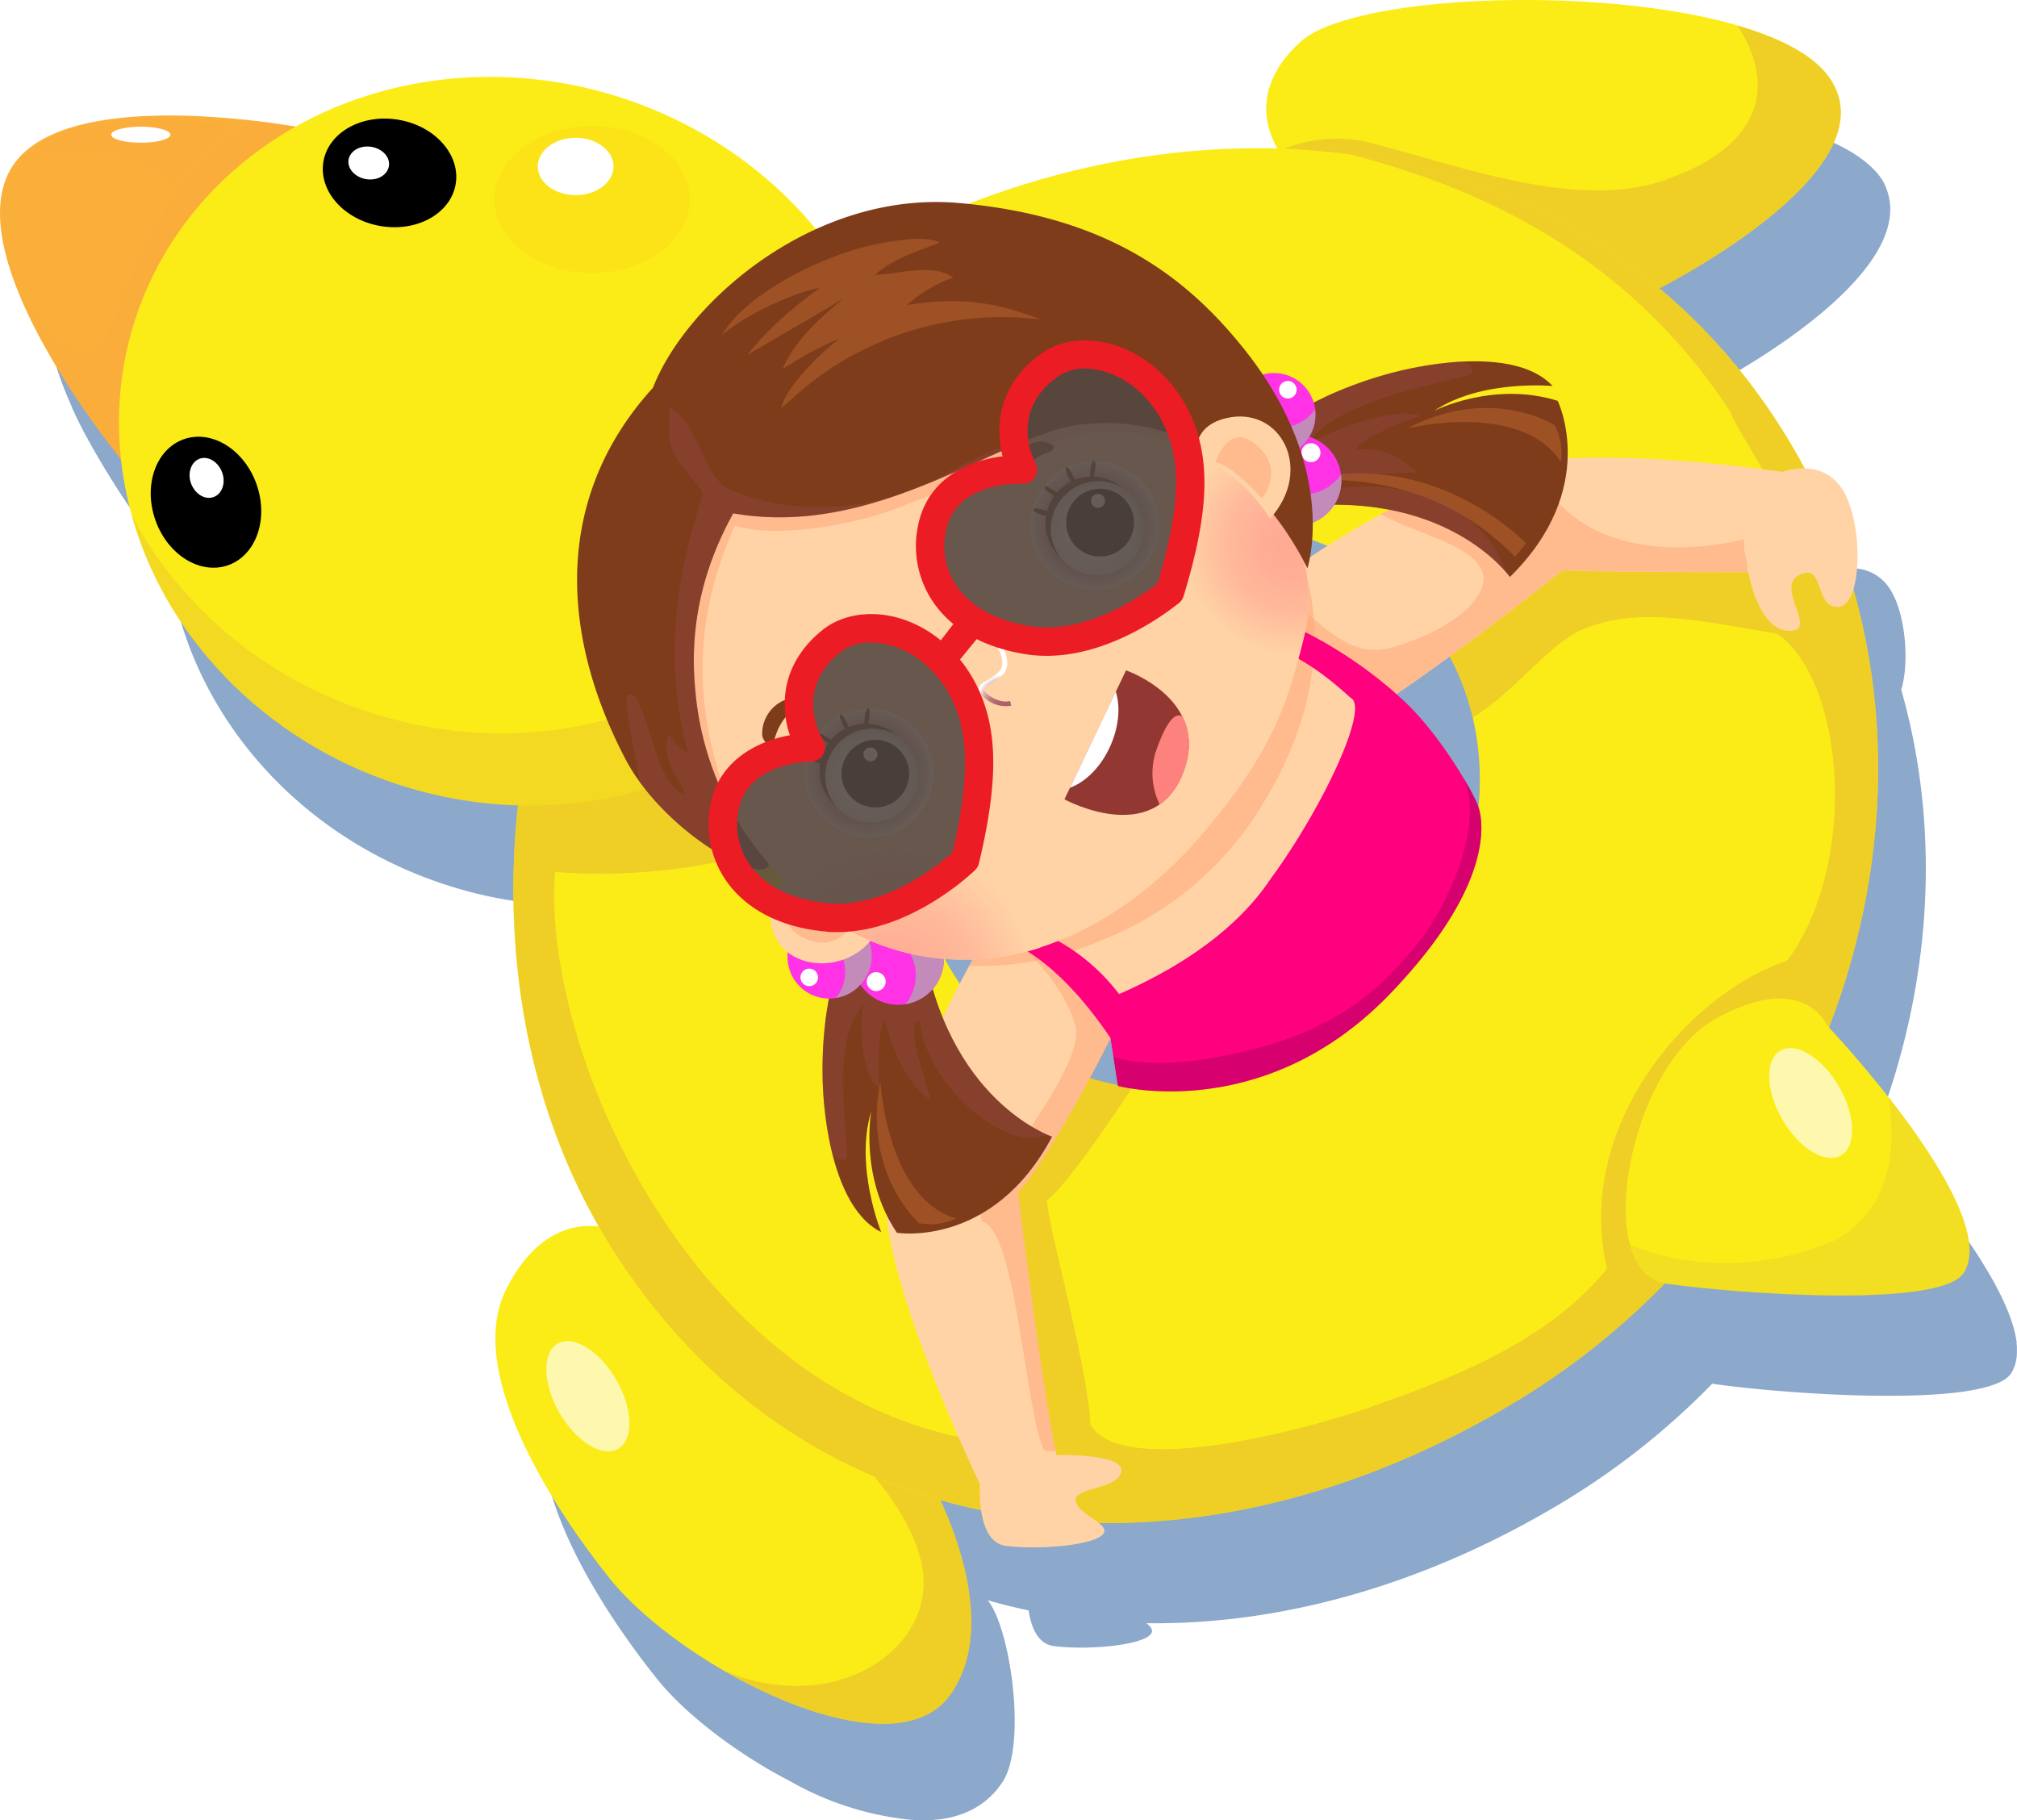 <svg xmlns="http://www.w3.org/2000/svg" xmlns:xlink="http://www.w3.org/1999/xlink" viewBox="0 0 425.81 384.33"><defs><style>.cls-1{mask:url(#mask);filter:url(#luminosity-noclip-3);}.cls-10,.cls-11,.cls-12,.cls-2,.cls-20,.cls-22,.cls-25,.cls-27,.cls-30,.cls-31,.cls-34,.cls-4,.cls-6,.cls-8{mix-blend-mode:multiply;}.cls-2{fill:url(#linear-gradient);}.cls-3{mask:url(#mask-2);filter:url(#luminosity-noclip-4);}.cls-4{fill:url(#linear-gradient-2);}.cls-5{isolation:isolate;}.cls-6{fill:#00408b;opacity:0.45;}.cls-7{fill:#faaf3b;}.cls-14,.cls-8{fill:#fcab3b;}.cls-10,.cls-14,.cls-15,.cls-20,.cls-22,.cls-8{opacity:0.6;}.cls-9{fill:#fbec18;}.cls-10,.cls-11{fill:#e7bd30;}.cls-11,.cls-12{opacity:0.4;}.cls-12{fill:#e7cb30;}.cls-13,.cls-18{fill:#fff;}.cls-14,.cls-15,.cls-24{mix-blend-mode:screen;}.cls-15{fill:#fbdd18;}.cls-16{mask:url(#mask-3);}.cls-17{fill:url(#linear-gradient-3);}.cls-18{opacity:0.65;}.cls-19{fill:#ffd3a6;}.cls-20{fill:#ffaa7e;}.cls-21{fill:#ff007f;}.cls-22{fill:#ba0065;}.cls-23{fill:#7e3c1a;}.cls-24{fill:#e68241;}.cls-24,.cls-25{opacity:0.3;}.cls-25{fill:#9f4b57;}.cls-26{fill:#ff32e6;}.cls-27{fill:#c38bba;}.cls-28{fill:url(#radial-gradient);}.cls-29{fill:url(#radial-gradient-2);}.cls-30{fill:url(#radial-gradient-3);}.cls-31{fill:url(#radial-gradient-4);}.cls-32{fill:url(#radial-gradient-5);}.cls-33{fill:#4d301b;}.cls-34{fill:url(#radial-gradient-6);}.cls-35{fill:url(#radial-gradient-7);}.cls-36{fill:#923732;}.cls-37{fill:#fd827e;}.cls-38{fill:#534741;opacity:0.88;}.cls-39{fill:#ec1c24;}.cls-40{mask:url(#mask-4);}.cls-41{fill:url(#linear-gradient-4);}.cls-42{filter:url(#luminosity-noclip-2);}.cls-43{filter:url(#luminosity-noclip);}</style><filter id="luminosity-noclip" x="146.26" y="-8533.68" width="211.92" height="32766" filterUnits="userSpaceOnUse" color-interpolation-filters="sRGB"><feFlood flood-color="#fff" result="bg"/><feBlend in="SourceGraphic" in2="bg"/></filter><mask id="mask" x="146.26" y="-8533.68" width="211.92" height="32766" maskUnits="userSpaceOnUse"><g class="cls-43"/></mask><linearGradient id="linear-gradient" x1="67.41" y1="733.55" x2="290.41" y2="733.55" gradientTransform="matrix(0.68, 0.54, -0.67, 0.84, 626.23, -547.95)" gradientUnits="userSpaceOnUse"><stop offset="0" stop-color="#fff"/><stop offset="0" stop-color="#999"/><stop offset="0.3"/><stop offset="0.75"/><stop offset="0.79" stop-color="#333"/><stop offset="0.85" stop-color="#727272"/><stop offset="0.9" stop-color="#a4a4a4"/><stop offset="0.94" stop-color="#c8c8c8"/><stop offset="0.98" stop-color="#dedede"/><stop offset="1" stop-color="#e6e6e6"/></linearGradient><filter id="luminosity-noclip-2" x="31.31" y="-8533.68" width="26.81" height="32766" filterUnits="userSpaceOnUse" color-interpolation-filters="sRGB"><feFlood flood-color="#fff" result="bg"/><feBlend in="SourceGraphic" in2="bg"/></filter><mask id="mask-2" x="31.31" y="-8533.68" width="26.81" height="32766" maskUnits="userSpaceOnUse"><g class="cls-42"/></mask><linearGradient id="linear-gradient-2" x1="54.06" y1="36.86" x2="28.52" y2="85.1" gradientUnits="userSpaceOnUse"><stop offset="0"/><stop offset="0.51" stop-color="#999"/><stop offset="1"/></linearGradient><filter id="luminosity-noclip-3" x="146.26" y="62.78" width="211.92" height="207.77" filterUnits="userSpaceOnUse" color-interpolation-filters="sRGB"><feFlood flood-color="#fff" result="bg"/><feBlend in="SourceGraphic" in2="bg"/></filter><mask id="mask-3" x="146.26" y="62.78" width="211.92" height="207.77" maskUnits="userSpaceOnUse"><g class="cls-1"><path class="cls-2" d="M177.77,251.27c-30.08-24.11-40.59-67.29-22.89-109.89a129.75,129.75,0,0,1,58.29-63.91c26.24-14.17,55-18.26,80.92-11.52,53.67,14,78.56,70.49,55.48,126h0c-23.09,55.54-85.53,89.38-139.21,75.43A86.65,86.65,0,0,1,177.77,251.27ZM321.07,89.13a80.69,80.69,0,0,0-30.37-15c-24.13-6.27-50.82-2.49-75.16,10.65a118.81,118.81,0,0,0-53.43,58.51c-21.22,51.05,1.95,103.09,51.64,116s107.38-18.11,128.59-69.16h0C358.58,151,348.82,111.38,321.07,89.13Z"/></g></mask><linearGradient id="linear-gradient-3" x1="67.41" y1="733.55" x2="290.41" y2="733.55" gradientTransform="matrix(0.68, 0.54, -0.67, 0.84, 626.23, -547.95)" gradientUnits="userSpaceOnUse"><stop offset="0" stop-color="#fff"/><stop offset="0.3" stop-color="#fff"/><stop offset="0.75" stop-color="#fff"/><stop offset="1" stop-color="#fff"/></linearGradient><radialGradient id="radial-gradient" cx="1317.52" cy="-1568.4" r="30.6" gradientTransform="translate(763.96 2175.08) rotate(-56.36)" gradientUnits="userSpaceOnUse"><stop offset="0" stop-color="#ffa993"/><stop offset="0.3" stop-color="#ffae95"/><stop offset="0.63" stop-color="#ffbb9b"/><stop offset="0.98" stop-color="#ffd1a5"/><stop offset="1" stop-color="#ffd3a6"/></radialGradient><radialGradient id="radial-gradient-2" cx="1443.14" cy="-1550" r="23.2" xlink:href="#radial-gradient"/><radialGradient id="radial-gradient-3" cx="994.34" cy="-2103.04" r="6.15" gradientTransform="matrix(-0.79, 0.61, 0.61, 0.79, 2280.54, 1203.4)" gradientUnits="userSpaceOnUse"><stop offset="0" stop-color="#af606a"/><stop offset="0.23" stop-color="#b0636d"/><stop offset="0.39" stop-color="#b56c75"/><stop offset="0.53" stop-color="#bd7b84"/><stop offset="0.65" stop-color="#c89198"/><stop offset="0.77" stop-color="#d6adb2"/><stop offset="0.88" stop-color="#e7d0d3"/><stop offset="0.98" stop-color="#fcf8f9"/><stop offset="1" stop-color="#fff"/></radialGradient><radialGradient id="radial-gradient-4" cx="2294.78" cy="-2119.26" r="13.61" gradientTransform="translate(62.42 3284.59) rotate(-45.06)" xlink:href="#radial-gradient-3"/><radialGradient id="radial-gradient-5" cx="2293.51" cy="-2118.2" r="11.11" gradientTransform="translate(-353.72 3240.28) rotate(-37.37)" gradientUnits="userSpaceOnUse"><stop offset="0" stop-color="#fff"/><stop offset="0.49" stop-color="#fdfefe"/><stop offset="0.66" stop-color="#f6f9fa"/><stop offset="0.79" stop-color="#ebf1f4"/><stop offset="0.89" stop-color="#dae6ea"/><stop offset="0.98" stop-color="#c4d8de"/><stop offset="1" stop-color="#bdd3da"/></radialGradient><radialGradient id="radial-gradient-6" cx="2365.47" cy="-2117.58" r="13.61" gradientTransform="translate(-118.72 3266.53) rotate(-41.84)" xlink:href="#radial-gradient-3"/><radialGradient id="radial-gradient-7" cx="2364.2" cy="-2116.51" r="11.11" gradientTransform="translate(277.26 3285.52) rotate(-49)" xlink:href="#radial-gradient-5"/><filter id="luminosity-noclip-4" x="31.31" y="37.48" width="26.81" height="46.44" filterUnits="userSpaceOnUse" color-interpolation-filters="sRGB"><feFlood flood-color="#fff" result="bg"/><feBlend in="SourceGraphic" in2="bg"/></filter><mask id="mask-4" x="31.31" y="37.48" width="26.81" height="46.44" maskUnits="userSpaceOnUse"><g class="cls-3"><path class="cls-4" d="M31.32,80.57s-.47-8.51,4.73-20.33S52.6,36.59,56.39,37.54s.94,5.2-4.26,9.45S38.42,65,37,74.9C35.79,83.32,33.22,87.19,31.32,80.57Z"/></g></mask><linearGradient id="linear-gradient-4" x1="54.06" y1="36.86" x2="28.52" y2="85.1" gradientUnits="userSpaceOnUse"><stop offset="0" stop-color="#fff"/><stop offset="0.51" stop-color="#fff"/><stop offset="1" stop-color="#fff"/></linearGradient></defs><title>ninos_02</title><g class="cls-5"><g id="kids"><path class="cls-6" d="M211.65,376.21c5.21-7.95,1.63-32.61-3.14-38.35,2.85.81,5.73,1.53,8.64,2.14.5,3.34,1.82,7,5.21,7.51,6.34.88,17.49.06,20.24-2.16,1.12-.9.54-1.75-.58-2.65,29.16.4,60-8.48,89-26.22a157.19,157.19,0,0,0,30.45-24.35l.29.05c15.71,2.25,58,5.19,62.82-2.25a7.87,7.87,0,0,0,.39-.7,1.6,1.6,0,0,0,.1-.23,5.49,5.49,0,0,0,.21-.51c0-.1.07-.19.1-.29s.1-.33.14-.5.05-.21.08-.31l.09-.54c0-.1,0-.2.05-.31s0-.43.05-.66c0-.07,0-.14,0-.21,0-.3,0-.6,0-.91,0-.08,0-.16,0-.24,0-.24,0-.47-.05-.71s0-.24,0-.36-.06-.41-.09-.63,0-.25-.07-.38l-.12-.65-.09-.38c-.05-.24-.11-.48-.18-.71s0-.23-.08-.34c-.1-.35-.21-.71-.32-1.07v0c-.11-.35-.24-.71-.37-1.07,0-.11-.08-.23-.13-.35s-.19-.51-.29-.77l-.17-.42-.31-.73-.18-.43c-.11-.25-.23-.51-.35-.76l-.18-.4c-.14-.31-.29-.61-.44-.92l-.13-.25c-.19-.4-.4-.8-.61-1.2l-.13-.25-.51-.95c-.07-.13-.15-.26-.22-.4s-.31-.54-.46-.82l-.25-.42-.48-.82-.24-.41-.56-.92-.18-.29c-.51-.82-1-1.65-1.57-2.47-.07-.1-.13-.2-.2-.29-.2-.32-.41-.63-.62-.94l-.24-.36-.61-.89-.24-.35-.65-.93-.2-.28c-.87-1.23-1.75-2.45-2.64-3.64a1.56,1.56,0,0,1-.16-.2c-.24-.33-.48-.65-.73-1l-.19-.26-.74-.95-.14-.19c-.29-.37-.57-.74-.86-1.1h0c-5.77-7.36-11.13-13.2-12.61-14.79,11.45-29.7,13.76-62.27,5.17-92.45,1.7-5.46,1-15.63-2.13-20.84A9.3,9.3,0,0,0,391,120l-3,.61S372.64,90.39,360.36,82C369,77.53,405.68,56.57,398,39.25c0,0-2.16-7-17.84-11.67-1.08-.33-2.17-.71-3.31-1h0c-29.79-8.66-81.27-6.39-92.14,3.36-10.54,9.44-7.29,18.6-5,22.63a167.6,167.6,0,0,0-65.25,11.66l-1.94-.2a59.92,59.92,0,0,0-30.24,5.54,88.2,88.2,0,0,0-41-27.71c-24.25-7.89-49.2-4.94-68.83,6.08-10.64-1.79-52.61-7.64-60.82,10.17-3.45,7.48-1,17.77,3.55,27.82l0,.08q1.17,2.58,2.49,5.12v0A174.69,174.69,0,0,0,33.1,115l0,0c.69.92,1.32,1.73,1.85,2.41l0,0,.57.73c3.3,30.18,25.56,57.91,58.57,68.65a89.71,89.71,0,0,0,25.23,4.4c-3.33,30.74,1.81,62.3,17,88.88-4.26-.53-13,.25-19.55,13.34-9,17.94,11.14,47.58,21.9,61,5.27,6.59,14.12,13.66,23.92,19.36h0c1.72,1,3.51,1.88,5.23,2.86a64.39,64.39,0,0,0,24,7.53C203.24,385.21,208.85,380.49,211.65,376.21Z"/><path class="cls-7" d="M64.9,27.19S11.05,16.48,1.62,36.91,27,98.77,27,98.77,23.57,54,64.9,27.19Z"/><path class="cls-8" d="M16.75,74.48c-5.82-1.82-11.2-10.39-13-13.19C11.1,79.86,27,98.77,27,98.77S23.57,54,64.9,27.19c0,0-4.42-.88-10.93-1.65C49.56,28,40.61,34.86,33.79,45.93,24.71,60.69,23.57,76.61,16.75,74.48Z"/><path class="cls-9" d="M271.15,33.53s-10.62-12.15,3.5-24.79S371.27-4,386,16.11,348.52,61.8,348.52,61.8,302.77,31.55,271.15,33.53Z"/><path class="cls-10" d="M386,16.11C382.61,11.5,375.66,8,366.79,5.38c8.92,13.81,3.61,25.51-13.41,31.89-19,8-45.13-2.39-65.13-7.39a30.13,30.13,0,0,0-18.28,2,14,14,0,0,0,1.18,1.67c31.62-2,77.37,28.27,77.37,28.27S400.71,36.19,386,16.11Z"/><path class="cls-9" d="M128.93,259.52s-13.14-5.2-22.11,12.75,11.15,47.58,21.9,61c15.1,18.86,59.42,41.74,71.79,24.67S196,311.71,196,311.71,156.51,298.47,128.93,259.52Z"/><path class="cls-10" d="M196,311.71s-13.24-4.44-29.73-15.75c9.93,5.19,27.35,22.37,28.64,36.5,1.5,16.5-19.5,30-42.22,20.17,18.25,10.61,39.82,16.42,47.87,5.31C212.87,340.87,196,311.71,196,311.71Z"/><path class="cls-9" d="M128.25,262.1C169.42,329.33,250.8,338.31,321,295.33s97.29-136,56.11-203.23S249.53,14.47,178.24,55.58C112.81,93.31,87.07,194.87,128.25,262.1Zm84.91-131.8c24.61-24.21,62.3-25.79,84.18-3.55s19.67,59.91-4.94,84.11-62.3,25.79-84.18,3.55S188.55,154.5,213.16,130.3Z"/><path class="cls-10" d="M377.09,92.1c-21.28-34.75-54.64-54.31-91.75-59.43,3.64.94,7.28,2,10.91,3.21,28,9,52,25,69,51,1,3,9,15,8,15-52-1-56,12.85-69,33.61a52.81,52.81,0,0,1,6.67,16c9-5.46,16.16-15.7,23.34-18.65,10.92-4.49,22.32-2.32,41,1,14.44,10.31,17,49,2,69-21,7-45,35-38,65-11.41,14.15-30,22.19-46.84,28.11-13,5-55.22,16.8-62.22,4.8-.69-13.07-8.88-41.42-9.18-47.34,4.13-2.92,15-19.27,18.1-23.87a54.93,54.93,0,0,1-10.56-2.46c-3.84,3.75-16.58,18.71-18.78,22.56-2.08,9.37-4.81,37.2,2.19,55.2-64.2-6.12-97.83-82.55-94.78-120.76,22,2,59.07-3.24,72.07-22.24,25-33.92,36.43-83,13-118a189.77,189.77,0,0,0-24,11.7c-65.43,37.73-91.17,139.29-50,206.52S250.8,338.31,321,295.33,418.27,159.33,377.09,92.1Z"/><ellipse class="cls-9" cx="107.69" cy="93.16" rx="76.23" ry="83.21" transform="translate(-14.21 166.76) rotate(-71.99)"/><path class="cls-11" d="M181.46,62.23a71.24,71.24,0,0,1-.75,41.38c-13,40-59,61-102.71,46.76C55.28,143,37.68,127.54,27.81,108.8c7.09,25.42,27.65,47.54,56.31,56.86,43.7,14.21,89.68-6.73,102.7-46.77C193.07,99.67,190.57,79.54,181.46,62.23Z"/><ellipse cx="43.48" cy="106.04" rx="11.33" ry="14.1" transform="translate(-32.54 20.27) rotate(-19.26)"/><path class="cls-9" d="M385.69,216.47s-4.92-11.76-23.52-1.36S336,268.79,351.73,271s58,5.19,62.81-2.25C423,255.75,385.69,216.47,385.69,216.47Z"/><path class="cls-12" d="M398.71,231.69c1.94,12.71-.42,24.2-11.46,30.19-12.53,5.56-28.93,6.76-43.14.92,1.21,4.54,3.69,7.67,7.62,8.23,15.7,2.24,58,5.19,62.81-2.25C419.52,261.08,408.53,244.2,398.71,231.69Z"/><path class="cls-13" d="M41.52,97.17c-1.59,1.08-2,3.63-.82,5.69s3.37,2.85,5,1.77,2-3.64.82-5.7S43.12,96.08,41.52,97.17Z"/><ellipse cx="82.26" cy="37.01" rx="11.33" ry="14.1" transform="matrix(0.17, -0.99, 0.99, 0.17, 31.61, 111.65)"/><path class="cls-13" d="M73.56,34.4c.17,1.92,2.21,3.48,4.57,3.49s4.13-1.55,4-3.47-2.22-3.48-4.57-3.49S73.39,32.48,73.56,34.4Z"/><path class="cls-14" d="M30,25.48c8.09-.42,19.6,1.28,19.6,1.28S41,31,36.78,38.69c0,0-11.42-11.14-31-5.17,0,0,1.93-3.1,7.55-5.21C18.06,26.52,26.25,25.68,30,25.48Z"/><ellipse class="cls-15" cx="124.99" cy="42.1" rx="20.66" ry="15.55"/><g class="cls-16"><path class="cls-17" d="M177.77,251.27c-30.08-24.11-40.59-67.29-22.89-109.89a129.75,129.75,0,0,1,58.29-63.91c26.24-14.17,55-18.26,80.92-11.52,53.67,14,78.56,70.49,55.48,126h0c-23.09,55.54-85.53,89.38-139.21,75.43A86.65,86.65,0,0,1,177.77,251.27ZM321.07,89.13a80.69,80.69,0,0,0-30.37-15c-24.13-6.27-50.82-2.49-75.16,10.65a118.81,118.81,0,0,0-53.43,58.51c-21.22,51.05,1.95,103.09,51.64,116s107.38-18.11,128.59-69.16h0C358.58,151,348.82,111.38,321.07,89.13Z"/></g><ellipse class="cls-18" cx="123.61" cy="293.62" rx="6.91" ry="12.76" transform="matrix(0.87, -0.5, 0.5, 0.87, -130.25, 101.14)"/><path class="cls-18" d="M388.63,243.93c-3.31,1.91-8.85-1.49-12.37-7.6s-3.7-12.6-.4-14.51,8.85,1.49,12.37,7.6S391.94,242,388.63,243.93Z"/><path class="cls-13" d="M129.53,35.14c0,3.35-3.6,6.06-8,6.06s-8-2.71-8-6.06,3.6-6.05,8-6.05S129.53,31.8,129.53,35.14Z"/><ellipse class="cls-13" cx="29.72" cy="28.44" rx="6.25" ry="1.69"/><path class="cls-19" d="M274.82,118.86s22.78-16.48,43.54-20.7,57.93,1.47,57.93,1.47,8.5-3.31,12.85,4,4,24.36-1.11,24.52-2.71-9.44-8.12-6.8,4.25,12-2.27,11.83-8.54-12.38-8.54-12.38-27.31.08-39.23-.38c0,0-20.12,16.05-35.07,26.13,0,0,4.44,5.5,5.12,8.59,0,0,5.37,23.67-20.92,47.43s-39.48,18.23-39.48,18.23l-5.06-1.64s-11.91,24-19.56,32.61c0,0,5.07,41.52,8.12,55.42,0,0,14.32-.38,13.7,3.48s-10.3,3.22-9.62,6.31,8.22,5,5.47,7.22-13.91,3-20.25,2.17-5.44-13.05-5.44-13.05S187.3,272.85,187,253.81s19.2-52.76,19.2-52.76S213,186,233.53,160.92,264.85,126.55,274.82,118.86Z"/><path class="cls-20" d="M324.2,99c-4.61-2.31-15.19,2.26-21.05,4-4.11,1.73-8.06,3.67-11.64,5.58,8.13,4.48,20.79,6.62,21.74,13.27,0,7-12,13-20,15-9.58,2.39-16-7.31-24.26-13.36q-1,.81-2,1.68c8.1,9.77,16.46,22.22,29.14,23.11-.77-1.06-1.35-1.77-1.35-1.77,14.95-10.08,35.07-26.13,35.07-26.13,11.36.44,36.71.39,39,.38.35-2.64-1.12-4.27-.59-6.91C351.32,117.88,331.93,115.54,324.2,99Z"/><path class="cls-20" d="M225.25,206.88c-4.54-5.44-9.9-10-16.82-10.12l0,.08c8.43.52,17.83,14.24,18.76,20.72.55,6.61-10.2,22-18.2,32-2,1-2.7,5.34-1.7,8.34,7.22,1.59,9,39,13,48,0,.52,1.11.5,2.59.5-3.05-14.63-7.94-54.62-7.94-54.62,7.65-8.64,19.56-32.61,19.56-32.61l1.36.44a50,50,0,0,0-5.57-10.71C229.25,207.88,226.25,207.88,225.25,206.88Z"/><path class="cls-20" d="M266.66,169.62c18-29.34,8.16-50.76,8.16-50.76-10,7.69-20.71,17-41.29,42.06s-27.31,40.13-27.31,40.13-.61,1.06-1.6,2.88c11.15.21,18.86-1.56,29.14-5.91A69,69,0,0,0,266.66,169.62Z"/><path class="cls-21" d="M259.4,132.15c11.7,5.21,16.56,6.83,25.71,15.16,4.14,1.9-5.86,23.23-16.86,38.23-8,12-21.34,19.67-32,24.34a41.66,41.66,0,0,0-26.67-16c-1.29,2.13-.52,1.72-1.3,3.15,10.57,2.67,19.45,12.18,26.17,22.14v0L236,229.26s30.5,8.18,57-19c25.45-26.14,19-40.16,19-40.16-.28-1.29-7.16-14.16-15.49-22-11.57-10.93-26.59-18.32-33.62-19.16Q261.2,130.42,259.4,132.15Z"/><path class="cls-22" d="M312,170.09a37.62,37.62,0,0,0-3-5.75c4.57,9.69-3.71,27.79-10,35.23-4.51,5.33-11.93,14.67-28.44,20.18-10.18,3.39-25.63,6.42-35.46,3.44l.93,6.07s30.5,8.18,57-19C318.44,184.11,312,170.09,312,170.09Z"/><path class="cls-23" d="M266,92.94s7.25-8.18,25.68-13.62c10.53-3.12,28.82-5.71,36.1,2.18,0,0-15-1.46-25,5.23,0,0,12.5-6.37,26.07-2.1,0,0,9,18.45-10.1,37.19,0,0-13.54-19.38-47.6-14.45C271.11,107.37,263.15,99.84,266,92.94Z"/><path class="cls-24" d="M274,101.78s26.12-4.66,45.82,15.79l2.37-2.83S302.34,93.72,274,101.78Z"/><path class="cls-24" d="M297.14,90.43s24.07-5.83,32.36,7.1a12.64,12.64,0,0,0-1.29-7.76S314.83,81.18,297.14,90.43Z"/><path class="cls-25" d="M281.42,103.28c-.34-3.15,12.53-3.39,17.8-3.47-4.59-4.36-7.84-5.12-12.91-4.94.22-1.81,10.41-6.31,13.73-7-5.65-2.32-19.13,3.1-23.78,5.77,4.88-7.83,22.12-11.65,34.09-14.48.68-.14,1-2.57-2.33-2.8a76.5,76.5,0,0,0-16.39,2.94C273.2,84.76,266,92.94,266,92.94c-2.8,6.9,5.16,14.43,5.16,14.43,29.6-4.28,43.71,9.8,46.89,13.56C312.84,106.19,296,100.77,281.42,103.28Z"/><circle class="cls-26" cx="273.54" cy="101.39" r="9.64" transform="translate(-14.72 56.54) rotate(-11.49)"/><path class="cls-27" d="M269.79,102.75A9.6,9.6,0,0,1,265.57,96l-.06.09a9.64,9.64,0,1,0,17.59,4.1A9.64,9.64,0,0,1,269.79,102.75Z"/><path class="cls-13" d="M277.9,93.93a2,2,0,1,1-2.82.56A2,2,0,0,1,277.9,93.93Z"/><path class="cls-26" d="M273.8,80.23a8.8,8.8,0,1,1-12.2,2.45A8.79,8.79,0,0,1,273.8,80.23Z"/><path class="cls-27" d="M265.51,88.8a8.78,8.78,0,0,1-3.85-6.2l-.06.08a8.8,8.8,0,1,0,16,3.74A8.8,8.8,0,0,1,265.51,88.8Z"/><path class="cls-13" d="M272.9,80.74a1.85,1.85,0,1,1-2.56.52A1.85,1.85,0,0,1,272.9,80.74Z"/><path class="cls-23" d="M179.37,197.63s-5.77,9.29-5.73,28.5c0,11,2.75,29.25,12.39,34,0,0-5.66-13.91-2.11-25.45,0,0-2.54,13.81,5.43,25.59,0,0,20.23,3.33,32.76-20.29,0,0-22.44-7.45-27.44-41.5C194.67,198.46,185.18,193,179.37,197.63Z"/><path class="cls-24" d="M185.86,228.25s1.29,24.73,16,29a12.64,12.64,0,0,1-7.81,1S182.05,247.84,185.86,228.25Z"/><path class="cls-25" d="M194.11,215.41c-3.12.57,1,11.71,2.39,16.78-5.49-3.16-8.31-11.65-9.59-16.57-1.67.73-1.61,10.58-1.31,13.95-3.25-1.35-4.49-12.21-3.27-17.43-6.11,6.92-4.18,19.69-3.48,32,.06.7-2.16,1.74-3.35-1.43a76.7,76.7,0,0,1-1.86-16.55c0-19.21,5.73-28.5,5.73-28.5,5.81-4.65,15.3.83,15.3.83,4.34,29.59,21.87,39.09,26.37,41.07C213.07,243.52,195.84,230.05,194.11,215.41Z"/><path class="cls-26" d="M183.46,209.91a9.64,9.64,0,1,0-1.24-13.58A9.64,9.64,0,0,0,183.46,209.91Z"/><path class="cls-27" d="M189.87,198.51a9.61,9.61,0,0,0-7.71-2.1l.06-.08A9.64,9.64,0,1,1,191.17,212,9.65,9.65,0,0,0,189.87,198.51Z"/><path class="cls-13" d="M183.72,208.8a2,2,0,1,0-.26-2.86A2,2,0,0,0,183.72,208.8Z"/><path class="cls-26" d="M169.42,208.79a8.8,8.8,0,1,0-1.13-12.39A8.8,8.8,0,0,0,169.42,208.79Z"/><path class="cls-27" d="M175.27,198.39a8.76,8.76,0,0,0-7-1.91l.06-.08a8.8,8.8,0,1,1,13.52,11.26,8.69,8.69,0,0,1-5.35,3A8.79,8.79,0,0,0,175.27,198.39Z"/><path class="cls-13" d="M169.66,207.78a1.85,1.85,0,1,0-.24-2.61A1.85,1.85,0,0,0,169.66,207.78Z"/><path class="cls-19" d="M186.47,193.2c-3.3,13.17-21.8,13.36-23.69,1.78-1.26-7.67,5.7-11.17,5.7-11.17S174.35,191,186.47,193.2Z"/><path class="cls-20" d="M169.46,188.61c1.85,2.89,8.27,5.19,10.76,6.25,0,0-3.19,5.91-9.29,3.66C161.77,195.14,168.89,189.21,169.46,188.61Z"/><path class="cls-19" d="M237.49,77.86c-9.21-5.12-32.67-15.39-60.29-2.44-22.93,10.75-39.45,35.87-39.58,54.24,0,0-4.71,18.58,24,52.24,15.84,18.58,34.4,22.33,49.41,20.17,8.93-1.29,26.37-6.76,42.74-25.91,14.65-17.13,18-27.43,21.3-40.79C281.62,111,260.13,90.44,237.49,77.86Z"/><path class="cls-28" d="M200,176.1c-11.15-6.68-29.08-2.39-33.57,10.88,14.71,14.18,31.11,17,44.64,15.09a53.3,53.3,0,0,0,8.56-2C216.9,191.09,210.77,181.06,200,176.1Z"/><path class="cls-29" d="M260.17,94.3c-4.9,5.39-14.25,12.91-9,29.85,7.79,15.5,22.69,13.54,23.24,13.74.22-.83.42-1.67.63-2.52C279.27,119.74,271.94,105.69,260.17,94.3Z"/><path class="cls-20" d="M253.18,95.81c-24.83-12.44-39,2.68-61.59,10.6-8.4,3.85-27.36,7.65-36.43,4.52-12.37,27.46-5.53,49,1.37,64.88-22.79-26.66-18.91-46.15-18.91-46.15.13-18.37,16.65-43.49,39.58-54.24,27.62-13,51.08-2.68,60.29,2.44,4.44,2.47,8.9,5,13.08,7.74C249.56,90.37,250.25,91.43,253.18,95.81Z"/><path class="cls-23" d="M137.85,81.86c-21.26,23.37-19.41,52.47-5.81,78.4,8.11,15.48,29.1,27.06,30.29,22.17a64,64,0,0,1-15.54-36.64c-1.23-12.52,1.08-24.88,8-37.41C186.1,113.82,211.92,91,229,89.52c20.29-1.77,28.87,9,28.87,9C269.23,105.27,276,120,276,120s7-21.15-13.72-46.76c-12-14.85-28.51-27.59-59.74-30.37C171.84,40.11,144.82,63.87,137.85,81.86Z"/><path class="cls-25" d="M191.35,103.86c9.45-3.47,18-7.89,25.5-10.92-7.09,1.29-15,5.88-20.6,8.94Q193.83,103,191.35,103.86Z"/><path class="cls-25" d="M155.25,103.88c-7-2-7-14-14-18v6c0,6,8,11,7,13-6,18-8,36-3,54a7.81,7.81,0,0,1-4-4c-2.27,5.75,3.31,10.81,3.31,12.81-7-2-8.18-23.78-12.31-20.81,0,5.73,2,12.13,2.74,18.11,9.35,13,26.27,21.82,27.34,17.44a64,64,0,0,1-15.54-36.64c-1.23-12.52,1.08-24.88,8-37.41,13.2,2.3,25.42-.44,36.44-4.48C179.51,108,166.61,108.25,155.25,103.88Z"/><path class="cls-30" d="M213.5,149l-.26-1c-2.23.58-5-1.22-5.53-2.38-.13-.26,0-.41,1.13-1.05a10.9,10.9,0,0,0,2.94-2.22c2.65-3-1.63-8.31-1.82-8.53l-.79.65s3.91,4.82,1.83,7.2a9.73,9.73,0,0,1-2.67,2c-1.05.6-2.14,1.21-1.55,2.4A6.7,6.7,0,0,0,213.5,149Z"/><path class="cls-23" d="M168.14,149.26a11.84,11.84,0,0,0-4.89,8.45s-2.52-.73-2.35-3.09a7.74,7.74,0,0,1,4.53-6.73S169.73,146.82,168.14,149.26Z"/><path class="cls-23" d="M221.79,95.34a11.63,11.63,0,0,0-7.25,6.26s-2.1-1.49-1.18-3.63a7.59,7.59,0,0,1,6.36-4.76S224.05,93.6,221.79,95.34Z"/><circle class="cls-31" cx="183.46" cy="163.21" r="13.61" transform="translate(-10.78 13) rotate(-3.94)"/><circle class="cls-32" cx="183.99" cy="163.67" r="9.98" transform="translate(-29.21 40.43) rotate(-11.63)"/><path class="cls-33" d="M176.69,157.32a9.87,9.87,0,0,1,12.38-2.22L189,155a9.82,9.82,0,0,0-12.88,14.81l.11.08A9.89,9.89,0,0,1,176.69,157.32Z"/><circle cx="184.79" cy="163.33" r="7.14" transform="translate(-61.82 166.3) rotate(-42.16)"/><path class="cls-13" d="M184.73,158.17a1.47,1.47,0,1,1-2.07.14A1.47,1.47,0,0,1,184.73,158.17Z"/><path class="cls-33" d="M182.45,153s.09-3.42.79-3.45c.86,0,0,3.49,0,3.49Z"/><path class="cls-33" d="M175.46,157.37s-2.93-1.78-2.62-2.36,3.21,1.61,3.21,1.61Z"/><path class="cls-33" d="M178.64,154.43s-1.79-3.2-1.23-3.54,2.12,3.2,2.12,3.2Z"/><path class="cls-33" d="M173.55,161.3s-3.29-.8-3-1.53,3.35.63,3.35.63Z"/><circle class="cls-34" cx="231.11" cy="110.96" r="13.61" transform="translate(-12.03 29.67) rotate(-7.16)"/><path class="cls-35" d="M238.19,103.89a10,10,0,1,1-14.08,1A10,10,0,0,1,238.19,103.89Z"/><path class="cls-33" d="M224.34,105.08a9.87,9.87,0,0,1,12.39-2.23l-.1-.09a9.82,9.82,0,0,0-12.87,14.81l.1.08A9.87,9.87,0,0,1,224.34,105.08Z"/><path d="M236.92,104.94a7.15,7.15,0,1,1-10.08.71A7.15,7.15,0,0,1,236.92,104.94Z"/><path class="cls-13" d="M232.77,104.64a1.47,1.47,0,1,1-2.07.15A1.47,1.47,0,0,1,232.77,104.64Z"/><path class="cls-33" d="M230.1,100.75s.1-3.42.79-3.45c.86,0,0,3.49,0,3.49Z"/><path class="cls-33" d="M223.11,105.12s-2.93-1.78-2.61-2.36,3.2,1.61,3.2,1.61Z"/><path class="cls-33" d="M226.29,102.18s-1.79-3.19-1.23-3.53,2.12,3.19,2.12,3.19Z"/><path class="cls-33" d="M221.2,109.05s-3.29-.8-3-1.53,3.36.63,3.36.63Z"/><path class="cls-24" d="M184.8,51.59c3.93-.77,10.83-2,13.58-.34-5.31,2-9.87,3.44-13.66,6.76,4.65,0,12.08-2.61,16.51.6a29.44,29.44,0,0,0-9.75,5.79c10.45-1.68,18.46-.84,28.29,3.09a65.26,65.26,0,0,0-32.39,4.07C175.28,76.46,169.74,82,165,86.12c.44-3.9,8.57-12.12,12.21-14.52-3.1.86-9.3,4.59-12,6.32,2.34-5.76,8.08-11.1,13-14.94-6.33,3.72-14.11,8.23-20.44,12,3.88-5.16,10-10.48,15.34-14.16-3,.18-14.66,4.67-20.77,10C157.93,61.2,175.43,53.42,184.8,51.59Z"/><path class="cls-36" d="M224.72,168.76l13-27.23s18.19,6.24,11.94,21.85S224.72,168.76,224.72,168.76Z"/><path class="cls-37" d="M244,158.71a15,15,0,0,0,.82,11.13,13.69,13.69,0,0,0,4.87-6.46c2-4.92,1.51-8.9,0-12.06C247.42,149.76,245.22,155.18,244,158.71Z"/><path class="cls-13" d="M235.79,146.94a4.54,4.54,0,0,0-.24-.91l-9.67,20.29C232.93,163.66,237.38,153.76,235.79,146.94Z"/><path class="cls-19" d="M268.11,109.49c9.36-10.28,2.28-23.91-9.23-21.21-7.63,1.79-6.23,8.07-6.23,8.07S261.51,99.06,268.11,109.49Z"/><path class="cls-20" d="M256.6,97.6c3.38.61,7.92,5.71,9.83,7.63,0,0,4.34-5.26,0-10.08C259.84,87.91,256.94,96.84,256.6,97.6Z"/><path class="cls-38" d="M203.72,181.6s-13.88,13.48-29.17,12.09-23.09-11-21.83-21.95c1.6-13.92,18.43-13.93,18.43-13.93s-7.8-12.6,4.25-22.39c7.25-5.89,21.49-2.31,28,10.51C208,155,207.37,166.26,203.72,181.6Z"/><path class="cls-39" d="M176.81,196.79c-.84,0-1.68,0-2.53-.12-8.72-.79-15.66-4.08-20.06-9.49a21,21,0,0,1-4.48-15.78c1.21-10.61,10.06-14.91,17-16.17-2-6-2-15,6.8-22.14,3.77-3.06,9.1-4.14,14.64-3,7.44,1.58,14.13,7,17.9,14.43,4.61,9.14,4.79,20.07.59,37.73a3,3,0,0,1-.83,1.45C205.23,184.31,192.2,196.79,176.81,196.79Zm7-61.12a10.15,10.15,0,0,0-6.48,2.08c-9.9,8-3.87,18.05-3.6,18.47a3,3,0,0,1-2.55,4.58c-.57,0-14.18.22-15.45,11.28a14.84,14.84,0,0,0,3.18,11.32c3.36,4.13,8.87,6.65,16,7.3,12,1.09,23.44-8.26,26.18-10.69,3.63-15.6,3.52-25.13-.32-32.73-3-5.85-8.11-10.06-13.8-11.28A15.31,15.31,0,0,0,183.78,135.67Zm19.94,45.93h0Z"/><path class="cls-38" d="M246.87,124.68s-16.64,11.82-31.55,8.22-21.6-11.61-18.76-22.25c3.6-13.54,20.25-11.11,20.25-11.11S210.92,86,224.27,78c8-4.77,21.58.84,26.13,14.46C253.63,102.15,252.71,110,246.87,124.68Z"/><path class="cls-39" d="M219.17,138.41q-1.26-.07-2.52-.27c-8.66-1.34-15.37-5-19.43-10.72a21,21,0,0,1-3.5-16c1.87-10.51,11-14.26,17.94-15.08-1.57-6.13-1-15.12,8.17-21.68,3.94-2.82,9.33-3.56,14.78-2,7.33,2,13.68,7.85,17,15.52,4,9.41,3.54,20.32-1.74,37.68a3,3,0,0,1-.92,1.41C248.31,127.72,234.53,139.36,219.17,138.41Zm10.75-60.57a10.19,10.19,0,0,0-6.61,1.67c-10.1,7.22-5.31,17.13-4.73,18.23a3,3,0,0,1-2.83,4.41c-.57,0-14.17-.67-16.12,10.29a14.82,14.82,0,0,0,2.47,11.49c3.1,4.33,8.44,7.19,15.46,8.28,12,1.84,23.92-6.79,26.8-9,4.59-15.35,5.08-24.87,1.71-32.69-2.59-6-7.47-10.55-13.07-12.11A14.31,14.31,0,0,0,229.92,77.84ZM247,124.92h0Z"/><path class="cls-39" d="M197.74,136.33l4.18-5.43,5.26,2.82-5.23,6.4-1.44-.25C198.15,137.58,196.89,137,197.74,136.33Z"/><g class="cls-40"><path class="cls-41" d="M31.32,80.57s-.47-8.51,4.73-20.33S52.6,36.59,56.39,37.54s.94,5.2-4.26,9.45S38.42,65,37,74.9C35.79,83.32,33.22,87.19,31.32,80.57Z"/></g></g></g></svg>